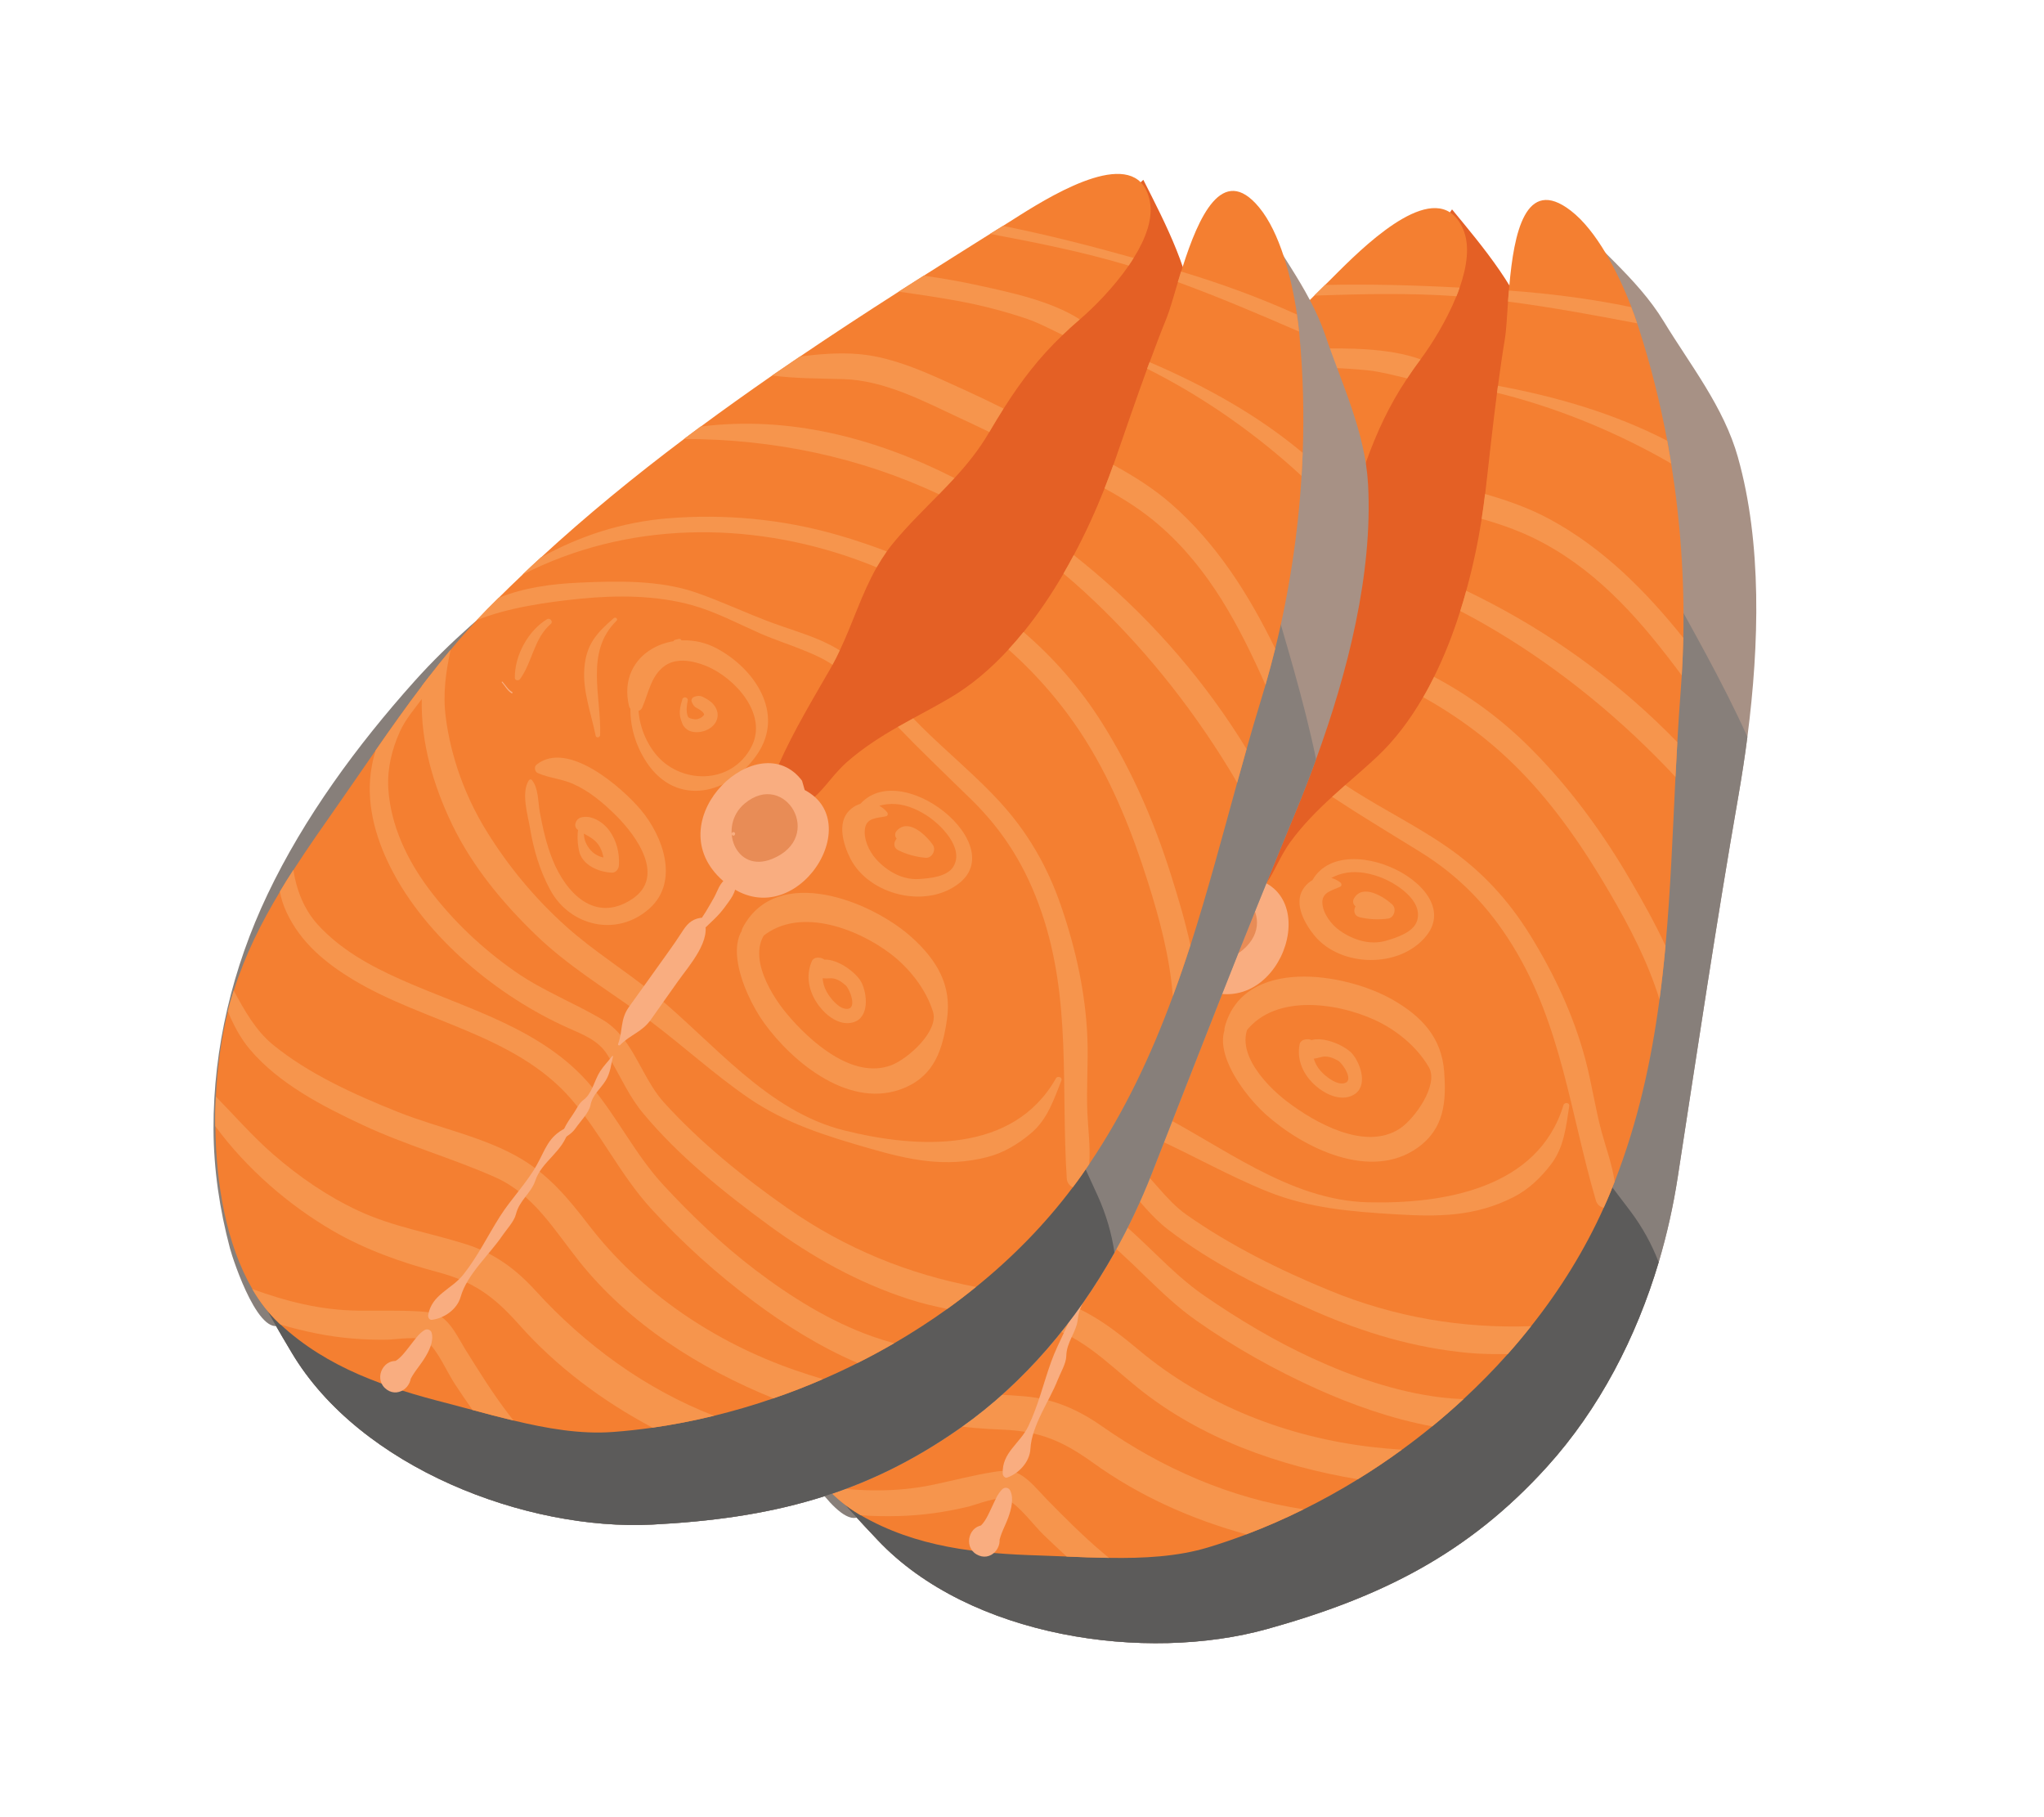 <?xml version="1.0" encoding="UTF-8"?>
<svg id="Layer_2" data-name="Layer 2" xmlns="http://www.w3.org/2000/svg" viewBox="0 0 540 480">
  <defs>
    <style>
      .cls-1 {
        fill: #e46025;
      }

      .cls-1, .cls-2, .cls-3, .cls-4, .cls-5, .cls-6, .cls-7, .cls-8, .cls-9 {
        stroke-width: 0px;
      }

      .cls-2 {
        fill: none;
      }

      .cls-3 {
        fill: #f47f31;
      }

      .cls-4 {
        fill: #f6954d;
      }

      .cls-5 {
        fill: #f9ad80;
      }

      .cls-6 {
        fill: #5c5b5a;
      }

      .cls-7 {
        fill: #877f7a;
      }

      .cls-8 {
        fill: #e88c56;
      }

      .cls-9 {
        fill: #a79185;
      }
    </style>
  </defs>
  <g id="Layer_2-2" data-name="Layer 2">
    <g>
      <g>
        <g>
          <path class="cls-7" d="m228.12,399.46c2.19-3.41.11-7.3-.95-10.8-1.4-4.62-3.69-8.98-4.84-13.66-2.38-9.66-5.83-18.64-7.19-28.61-2.47-18.1.14-36.2,4.71-53.72,5.04-19.34,13.56-37.39,23.74-54.52,6.58-11.07,14.23-21.5,22.42-31.43,8.07-9.77,19.15-19.29,21.28-32.19.76-4.59-2.7-10.41-8.18-8.65-2.84.91-5.31,1.36-7.81,3.12-3.27,2.31-6.07,5.03-8.92,7.82-4.85,4.74-9.07,10.31-13.39,15.54-8.96,10.84-17.44,22.09-24.32,34.38-11.02,19.72-20.53,41.35-25.53,63.43-4.73,20.86-5.1,42.65-.34,63.52,2.39,10.47,6.22,20.35,11.15,29.84,1.48,2.86,13.57,23.08,18.17,15.91h0Z"/>
          <path class="cls-9" d="m459.15,120.84c6.35,22.53,5.65,49.4,2.49,73.78-.67,5.27-1.48,10.44-2.34,15.43-5.88,33.67-10.89,67.35-16.07,100.95-1.16,7.52-2.83,15.04-5.03,22.42-5.92,19.85-15.67,38.74-29.5,54.02-20.93,23.12-44,34.51-73.88,42.84-32.07,8.95-78.62,2.29-102.94-23.47-8.96-9.49-18.62-19.68-24.4-32.27-.87-1.92-1.64-3.92-2.31-5.97-4.2-13.02-4.15-28.47-1.68-43.94,3.3-20.85,10.95-41.78,18.42-56.96,8.32-16.93,20.08-30.57,36.34-40.14,12.17-7.18,26.23-9.88,39.21-15.33,35.93-15.1,69.58-46.05,89.6-79.42,14.03-23.39,11.57-52.47,25.24-74.69l1.42-2.73c7.4,9.81,18.56,17.62,25.84,29.57,6.96,11.46,15.84,22.52,19.59,35.89Z"/>
          <path class="cls-7" d="m461.64,194.62c-.67,5.27-1.48,10.44-2.34,15.43-5.88,33.67-10.89,67.35-16.07,100.95-1.16,7.52-2.83,15.04-5.03,22.42-5.92,19.85-15.67,38.74-29.5,54.02-20.93,23.12-44,34.51-73.88,42.84-32.07,8.95-78.62,2.29-102.94-23.47-8.96-9.49-18.62-19.68-24.4-32.27-.87-1.92-1.64-3.92-2.31-5.97,3.53-3.27,8.46-6,14.99-7.96,19.23-5.79,39.34-7.62,58.68-13.09,24.23-6.87,47.23-17.58,68.08-31.75,17.36-11.8,30.33-26.82,40.52-43.69,13.12-21.73,21.64-46.52,28.93-71.42,3.82-13.04,7.67-41.33,21.01-48.55l1.49-.81c7.91,14.37,16.09,28.56,22.76,43.3Z"/>
          <path class="cls-6" d="m438.2,333.42c-5.92,19.85-15.67,38.74-29.5,54.02-20.93,23.12-44,34.51-73.88,42.84-32.07,8.95-78.62,2.29-102.94-23.47-8.96-9.49-18.62-19.68-24.4-32.27-.87-1.92-1.64-3.92-2.31-5.97-4.2-13.02-4.15-28.47-1.68-43.94.3.07.59.13.88.19,15.62,3.58,28.24,7.21,44.72,6.89,21.42-.43,39-5.28,59.04-12.77,25.23-9.44,43.1-25.53,63.99-40.99,6.21-4.6,11.06-6.32,15.33-5.86,6.09.65,10.98,5.8,16.96,13.5,8.78,11.35,17.56,22.75,26.23,34.21,3.26,4.32,5.74,8.88,7.57,13.61Z"/>
          <path class="cls-1" d="m383.61,55.31c8.32,10.09,18.08,21.62,21.43,33.9,3.46,12.7,3.51,27.45,3.17,40.99-1.03,40.23-29.8,75.23-58.81,98.99-9.4,7.7-25.37,23.17-31.84,5.77-6.15-16.58,8.41-37.47,11.56-53.57,7.78-39.72,24.54-78.31,45.32-112.59,2.45-4.04,4.23-9.09,8.08-11.93l1.09-1.56Z"/>
          <path class="cls-3" d="m430.97,81.13c.58,1.49,1.1,2.92,1.55,4.28.14.42.28.84.41,1.23,3.12,9.65,5.64,19.63,7.54,29.8.36,2,.71,4.01,1.04,6.01,2.44,15.17,3.52,30.68,3.2,46.03h0c-.08,3.33-.22,6.63-.41,9.93-.08,1.35-.17,2.7-.28,4.05-.35,4.53-.64,9.05-.89,13.57-.17,3.08-.34,6.15-.49,9.22-.73,14.94-1.3,29.8-2.63,44.55-.44,4.75-.95,9.47-1.59,14.19-2.16,16.24-5.67,32.31-11.84,48.12-.38,1.01-.78,2.01-1.2,3.01-.54,1.31-1.1,2.61-1.69,3.89-4.98,11.09-11.48,21.59-19.18,31.29h-.01c-1.98,2.51-4.03,4.97-6.16,7.36-3.69,4.15-7.61,8.12-11.71,11.92-2.68,2.48-5.43,4.88-8.26,7.19-2.61,2.13-5.27,4.2-7.99,6.16h-.01c-3.79,2.77-7.67,5.38-11.65,7.82-4.66,2.88-9.43,5.52-14.29,7.93h-.01c-4.96,2.47-10.03,4.68-15.14,6.62h-.01c-3.32,1.25-6.67,2.41-10.03,3.42-8.15,2.48-17.21,2.93-26.21,2.78h-.01c-3.77-.05-7.53-.19-11.2-.35-2.38-.1-4.71-.2-6.99-.27-16.64-.49-32.79-2.15-47.45-10.65-.02,0-.02-.02-.02-.02-.16-.1-.31-.18-.49-.29-3.18-1.89-6.12-4.33-8.8-7.21-9.2-9.87-15.46-24.84-18.97-39.84-.61-2.56-1.14-5.13-1.58-7.67h0c-1.4-8.07-2-15.88-1.83-22.64h0c.01-.95.05-1.87.1-2.76.06-.99.12-1.99.21-2.97.86-9.83,3.16-19.09,6.19-28.15.7-2.14,1.44-4.27,2.23-6.37,2.45-6.69,5.22-13.33,7.99-20.09,2.1-5.14,4.17-10.31,6.27-15.48,2.64-6.52,5.34-13.02,8.26-19.38.4-.89.81-1.78,1.22-2.65,1.3-2.79,2.64-5.54,4.05-8.26,1.58-3.09,3.23-6.11,4.99-9.08.68-1.16,1.38-2.31,2.08-3.45.74-1.19,1.48-2.36,2.23-3.52v-.02c1.58-2.47,3.18-4.93,4.81-7.35,0,0,0-.02.02-.02,1.23-1.85,2.48-3.7,3.76-5.52,9.33-13.47,19.45-26.38,30.06-38.84,1.19-1.39,2.36-2.77,3.56-4.15h.01c5.06-5.85,10.24-11.62,15.49-17.32,2.02-2.18,4.05-4.35,6.09-6.51,7.14-7.59,14.39-15.06,21.69-22.41,1.85-1.87,3.69-3.73,5.54-5.57,4.89-4.91,9.81-9.77,14.69-14.62.96-.93,1.91-1.87,2.85-2.81.38-.37.75-.74,1.13-1.11,5.7-5.64,22.86-23.84,31.85-18.06,1.37.88,2.55,2.32,3.48,4.45,1.83,4.27,1.04,9.84-.91,15.41-.25.76-.54,1.52-.85,2.27-2.64,6.53-6.59,12.82-9.48,16.7-.03.03-.05.07-.08.1-1.23,1.66-2.39,3.28-3.45,4.91-4.78,7.18-7.98,14.06-10.97,22.37-.78,2.17-1.54,4.45-2.32,6.87-.05.1-.07.21-.11.32-1.58,4.92-3.77,9.34-6.2,13.56-.99,1.72-2.02,3.4-3.06,5.09-3,4.84-6.13,9.63-8.83,14.92-.49.95-.92,1.89-1.32,2.83-.65,1.56-1.2,3.11-1.69,4.67-2.35,7.72-2.91,15.62-4.71,23.56-.29,1.37-.63,2.73-1.04,4.1-.1.38-.21.76-.33,1.13-2.57,8.3-5.95,18.4-7.77,27.7-.47,2.4-.84,4.74-1.06,6.97.79.47,1.54.85,2.23,1.18h.02c1.17.55,2.21.88,3.15,1.05,0,0,.02-.01.02,0,3.16.59,5.15-.73,6.78-2.96,2.1-2.85,3.63-7.16,6.32-10.86,3.31-4.53,7.11-8.36,11.08-11.98,1.15-1.05,2.3-2.07,3.46-3.1,2.74-2.41,5.52-4.79,8.21-7.3,4.79-4.46,8.88-9.9,12.37-15.94,1.02-1.73,1.97-3.54,2.88-5.37,2.74-5.51,5.03-11.39,6.91-17.38.56-1.78,1.1-3.57,1.58-5.36,1.77-6.38,3.11-12.8,4.09-18.98.34-2.23.65-4.41.9-6.56.06-.5.12-1.01.18-1.51.94-8.3,1.87-16.8,2.96-25.23.09-.61.16-1.22.25-1.84.56-4.18,1.15-8.34,1.84-12.46.34-2.09.53-5.67.82-9.81.07-.94.15-1.92.23-2.91.04-.46.08-.92.12-1.38,1.19-13.43,4.17-29,16.24-19.66,6.81,5.25,12.44,16.24,15.99,25.41Z"/>
          <path class="cls-4" d="m360.8,122.32c-.78,2.17-1.54,4.45-2.32,6.87-2.87-.66-5.72-1.31-8.6-1.93-10.36-2.27-21.5-5.32-32.12-3.25-6.38,1.24-12.36,2.64-18.54,3.18,2.02-2.18,4.05-4.35,6.09-6.51,4.88-1.75,9.82-3.32,15.08-4.03,9.61-1.3,19.98,1.18,29.37,3.15,3.69.77,7.38,1.62,11.04,2.52Z"/>
          <path class="cls-4" d="m444.71,168.48h0c-.08,3.33-.22,6.63-.41,9.93-10.21-13.72-21.14-26.66-36.6-34.99-5.3-2.86-10.7-4.79-16.27-6.37.34-2.23.65-4.41.9-6.56,5.84,1.68,11.56,3.68,16.97,6.59,14.19,7.65,25.42,18.96,35.39,31.39Z"/>
          <path class="cls-4" d="m352.16,143.07c-.99,1.72-2.02,3.4-3.06,5.09-22.4-4.96-45.7-4.72-68.94.5,1.19-1.39,2.36-2.77,3.56-4.15h.01c22-7.99,45.73-7.21,68.43-1.44Z"/>
          <path class="cls-4" d="m443.13,196.04c-.17,3.08-.34,6.15-.49,9.22-.96-1.06-1.94-2.1-2.95-3.14-13.95-14.39-29.95-27.16-47.35-37.15-2.17-1.25-4.36-2.44-6.56-3.57.56-1.78,1.1-3.57,1.58-5.36,2.15,1.04,4.3,2.11,6.39,3.21,18.33,9.58,34.97,21.96,49.38,36.79Z"/>
          <path class="cls-4" d="m338.94,165.91c-.65,1.56-1.2,3.11-1.69,4.67-1.86-.32-3.73-.6-5.61-.83-30.13-3.8-61.53,3.44-85.32,23.26,1.23-1.85,2.48-3.7,3.76-5.52,8.85-7.85,18.9-13.83,30.47-17.45,14.32-4.48,29.51-6.43,44.52-5.56,2.58.15,5.17.35,7.73.64,2.05.21,4.1.47,6.13.78Z"/>
          <path class="cls-4" d="m440.01,249.81c-.44,4.75-.95,9.47-1.59,14.19-3.07-9.93-7.87-19.14-13.2-28.27-6.74-11.55-14.35-22.71-23.75-32.28-7.52-7.65-16.14-14.11-25.48-19.29,1.02-1.73,1.97-3.54,2.88-5.37,9.28,4.92,17.91,11.22,25.66,19.03,10.29,10.35,18.97,22.24,26.3,34.85,3.27,5.61,6.45,11.29,9.18,17.15Z"/>
          <path class="cls-4" d="m404.5,350.31c-1.98,2.51-4.03,4.96-6.16,7.35-3.5.06-7,.02-10.47-.3-14.07-1.3-27.37-5.27-40.29-10.91-13.46-5.87-27.39-12.7-39.04-21.7-4.43-3.42-7.58-7.74-11.32-11.73-.4-.42-.81-.85-1.23-1.27-3.15-3.16-7.28-3.71-11.5-4.57-20.05-4.02-42.04-15.13-55.17-31.1-5.87-7.13-10.38-15.69-10.71-25.1-.06-1.34-.03-2.75.07-4.23,2.64-6.52,5.34-13.02,8.26-19.38.4-.89.81-1.78,1.22-2.65.09-.08.19-.15.29-.22.57-.4,1.15.3,1.04.83-.4,1.91-1.09,3.69-1.86,5.47-1.4,3.17-3.06,6.26-3.78,9.72-1.03,5.03-1.13,10.25.29,15.23,2.69,9.36,8.99,17.38,16.32,23.65,7.97,6.79,17.2,12.27,26.88,16.24,8.38,3.43,17.02,4.65,25.52,7.43,2.38.78,4.43,2.04,6.28,3.56,5.1,4.18,8.8,10.35,14.24,14.18,11.53,8.14,24.82,14.71,37.87,20.07,17.31,7.11,35.16,10.07,53.26,9.42Z"/>
          <path class="cls-4" d="m386.63,369.58c-2.68,2.48-5.43,4.88-8.26,7.19-10.79-1.98-21.35-5.81-30.17-9.76-11.23-5.04-21.98-11.05-32.07-18.13-9.92-6.95-17.34-16.61-27.05-23.7-18.07-13.2-42.17-11.16-62.7-17.94-8.24-2.72-15.92-6.61-21.3-13.62-1.21-1.58-2.17-3.23-2.9-4.92.7-2.14,1.44-4.27,2.23-6.37,1.98,5.04,5.08,9.6,9.42,12.66,7.23,5.08,15.75,7.58,24.31,9.32,18.87,3.83,39.69,4.36,55.55,16.51,8.62,6.61,15.43,15.21,24.43,21.41,9.04,6.22,18.51,11.91,28.49,16.5,10.7,4.92,22.3,8.96,34.05,10.38,2.01.24,3.99.4,5.97.48Z"/>
          <path class="cls-4" d="m370.36,382.93c-3.79,2.77-7.67,5.37-11.65,7.81-20.78-3.47-41.48-10.78-58.04-24.1-8.22-6.62-15.61-14.58-26.41-16.76-12.31-2.47-24.92-3.1-37.22-5.81-11.46-2.52-24.03-5.79-33.52-13-3.15-2.39-5.6-5.36-7.85-8.5h0c.01-.95.05-1.87.1-2.76.06-.99.12-1.99.21-2.97,3.95,4.58,8.05,9.1,13.24,11.71,10.94,5.49,24.11,8.17,36.11,10.11,11.25,1.81,23.86,1.41,34.7,5.02,8.14,2.71,14.48,7.62,20.99,13.05,17.39,14.5,39.23,22.98,61.69,25.52,2.53.28,5.08.52,7.64.68Z"/>
          <path class="cls-4" d="m344.41,398.68c-4.96,2.46-10.03,4.67-15.14,6.61h-.01c-14.43-3.94-28.27-10.12-40.4-18.84-8.02-5.77-14.11-8.43-24.1-8.82-9.85-.39-19.8-1.59-29.23-4.55-12.79-4.01-25.93-11.03-36.43-20.2-.61-2.56-1.14-5.13-1.58-7.67,6.04,3.92,11.86,8.21,18.24,11.64,7.93,4.26,16.38,7.67,25.21,9.58,10,2.16,19.68,1.5,29.74,2.4,7.78.69,14.14,3.51,20.5,7.96,15.81,11.08,34.01,19.02,53.21,21.89Z"/>
          <path class="cls-4" d="m293.01,411.51c-3.77-.05-7.53-.2-11.2-.35-2.05-1.87-4.06-3.77-6.06-5.69-2.87-2.77-6.18-7.54-9.77-9.45-1.9-1-8.17,1.46-10.07,1.93-6.07,1.47-12.31,2.35-18.56,2.51-3.22.07-6.61.05-9.99-.22-.02,0-.02-.02-.02-.02-.16-.1-.31-.18-.49-.29-3.18-1.89-6.12-4.33-8.8-7.21,9.4,1.19,18.62,1.53,28.46-.53,5.34-1.12,10.68-2.54,16.07-3.39,2.29-.36,4.62-.58,6.73.57,2.81,1.54,4.99,4.37,7.19,6.62,4.76,4.83,9.54,9.69,14.74,14.06.59.49,1.17.98,1.76,1.47Z"/>
          <path class="cls-4" d="m414.58,292.14c-.85,5.46-1.37,10.94-4.85,15.45-2.69,3.5-5.83,6.54-9.81,8.59-10.25,5.23-19.94,5.24-31.1,4.58-11.77-.71-22.85-1.57-33.92-6.01-10.25-4.12-19.75-9.59-29.78-14.12-1.04-.47-2.07-.92-3.1-1.36-10.51-4.5-21.25-8.1-31.12-14.09-10.53-6.38-20.52-14.08-28.2-23.79-7.1-8.98-12.79-19.25-15.07-30.57-.08-.33-.15-.68-.21-1.02-.13-.74-.3-1.56-.48-2.42.4-.89.81-1.78,1.22-2.65,1.3-2.79,2.64-5.54,4.05-8.26.07,5.9.46,11.71,2.68,17.74,3.62,9.92,9.52,19.13,16.87,26.71,7.73,7.95,16.59,14.81,26.29,20.21,8.55,4.78,17.73,7.9,26.44,12.26.13.06.27.12.39.18,17.92,9.02,35.61,23.5,56.5,24.01,20.03.5,45.02-3.67,51.67-25.68.25-.82,1.66-.66,1.53.24Z"/>
          <path class="cls-4" d="m332.55,194.15c-.29,1.37-.63,2.73-1.04,4.1-1.41-.53-2.86-.97-4.36-1.3-.95-.21-1.91-.4-2.87-.56-4.43-.79-8.9-1.17-13.32-2.02-6.28-1.23-12.59-2.99-19-3.32-9.82-.52-19.99,1.72-29.29,4.8-8.41,2.8-18.1,6.45-25.48,11.54.68-1.16,1.38-2.31,2.08-3.45.74-1.19,1.48-2.36,2.23-3.52v-.02c6.01-4.18,12.8-6.69,20.21-8.7,9.61-2.61,20.32-5.26,30.36-4.14,7.29.81,14.42,2.47,21.68,3.43,4,.54,8.05.8,12.03,1.47,1.38.24,2.74.51,4.09.87.92.24,1.81.51,2.69.82Z"/>
          <path class="cls-4" d="m418.8,279.72c1.71,6.36,2.61,12.92,4.32,19.24,1.18,4.32,2.8,8.69,3.45,13.15-.38,1.01-.78,2.01-1.2,3.01-.54,1.31-1.1,2.61-1.69,3.89-.91-.17-1.74-.8-2.06-1.89-6.79-23.09-9.09-46.39-22-67.33-6.42-10.4-14.12-18.39-24.53-24.83-4.13-2.55-8.26-5.06-12.36-7.61-3.63-2.24-7.22-4.52-10.79-6.87,1.15-1.05,2.3-2.07,3.46-3.1,3.51,2.33,7.15,4.46,10.8,6.56,5.37,3.1,10.8,6.13,15.92,9.66,9.23,6.33,16.38,14.08,22.25,23.6,6.25,10.16,11.33,20.96,14.43,32.51Z"/>
          <path class="cls-4" d="m330.27,266.33c-14.95,4.74-3.04,21.66,4.23,28.13,9.91,8.81,27.61,17.59,40.05,8.68,7.08-5.07,7.57-12.25,6.98-20.1-.68-9.02-5.97-14.59-13.58-18.95-12.64-7.24-39.32-11.39-44.37,7.15-.82,3.01,3.2,4.69,4.89,2.15,7.4-11.08,24.45-8.7,34.78-3.95,5.62,2.58,11.13,7.06,14.24,12.47,2.68,4.65-3.77,13.65-7.7,16.22-9.16,5.97-22.42-1.57-29.79-7.18-5.97-4.55-15.49-14.72-8.48-22.32.84-.91.12-2.71-1.24-2.28h0Z"/>
          <path class="cls-4" d="m347.57,277.52c-.26-.28-.1-1.61-.4-2.12-.57-.94-1.61-1.01-2.57-.79-.55.13-1.13.6-1.25,1.18-.86,4.3,1.06,8.27,4.3,11.08,2.54,2.2,6.56,4.13,9.83,2.39,4.07-2.16,2.04-8.22-.18-10.86-2.27-2.71-10.94-6.19-13.12-1.79-.55,1.12-.17,2.57,1.14,2.93,1.22.33,2.53.02,3.72-.33,1.5-.44,3.13.21,4.43.94,1.21.68,4.31,5.23,1.77,5.95-1.93.55-4.39-1.33-5.67-2.52-2.06-1.91-3.04-4.47-2.88-7.26-.3.48-.59.97-.89,1.45-1.02-.52-1.28-.51-.78.02.19.17.38.35.56.53.35.33.68.48,1.14.6.82.2,1.44-.76.85-1.4h0Z"/>
          <path class="cls-4" d="m259.93,245.61c-1.34,3.62,1.71,8.94,3.06,12.26,2.17,5.34,5.01,10.44,8.82,14.79,7.23,8.25,20.05,8.32,26.67-1.06,6.12-8.68-.74-19.39-8.03-24.89-6.2-4.69-22.91-13.82-29.47-5.55-.54.68-.01,1.9.8,2.06,3.25.65,6.46.1,9.75.75,4.59.91,8.87,3.14,12.8,5.6,6.59,4.12,16.58,12.97,9,20.75-8.16,8.37-17.37,2.1-22.68-5.6-2.48-3.6-4.39-7.6-6.09-11.62-1.06-2.49-1.65-6.02-3.9-7.78-.27-.21-.64.02-.74.29h0Z"/>
          <path class="cls-4" d="m276.56,252.3c-2.12,1.86-.6,6.4.36,8.51,1.62,3.6,6.29,4.4,9.71,3.8,1.09-.19,1.59-1.33,1.43-2.31-.52-3.21-1.97-6.14-4.4-8.33-2.06-1.86-5.7-3.23-8.26-1.75-1.12.65-1.44,2.64-.07,3.26,1.86.85,3.7.94,5.47,2.08,1.9,1.23,2.97,3.51,3.52,5.62.48-.77.96-1.54,1.43-2.31-2.51.68-4.86.27-6.75-1.59-1.04-1.03-1.58-2.02-1.91-3.46-.26-1.16.11-2.35-.28-3.44-.04-.11-.16-.15-.25-.07h0Z"/>
          <path class="cls-4" d="m290.77,201.78c.07-.04.14-.07.21-.11.76-.38.13-1.53-.63-1.16-.28.14-.55.27-.83.41-.81.4-.1,1.69.67,1.23.26-.16.53-.32.79-.48.73-.44.1-1.6-.63-1.16-.07.04-.14.08-.2.12-.72.43-.13,1.51.62,1.14h0Z"/>
          <path class="cls-4" d="m287.71,203.41c-9.63,8.56-7.14,22.43,1.54,30.75,10.34,9.92,23.31,3.47,28.05-8.5,4.84-12.19-5.77-22.01-16.69-24.96-12.23-3.3-25.46,7-19.15,19.98.69,1.42,3.17,1.26,3.48-.37.83-4.26.4-8.93,3.58-12.26,2.59-2.71,7.14-2.76,10.56-2.17,7.97,1.38,18.7,8.81,16.3,18.12-2.87,11.19-16.4,14.05-24.6,7.27-8.17-6.77-10.54-19.62-2.74-27.49.23-.23-.11-.57-.35-.36h0Z"/>
          <path class="cls-4" d="m294.81,215.88c-.19,1.77-.16,3.8.84,5.36.34.53.61,1.08,1.1,1.49.69.56,1.39.89,2.3.91,2.69.06,5.8-2.04,5.85-4.92.03-1.48-.82-2.67-1.99-3.49-.61-.42-1.33-.7-2.04-.92-.47-.14-1.07-.34-1.55-.34-.68,0-1.3.31-1.81.74-.32.27-.41.85-.18,1.2.39.6.89,1.15,1.6,1.33.47.12.93.27,1.38.46-.51-.21.07.05.19.11.15.08.29.17.43.26.35.24-.33-.3.06.04.12.1.22.22.32.34.18.23-.29-.42-.14-.18.03.05.06.1.09.15.03.05.05.1.08.15.11.25-.18-.5-.09-.24.03.1.06.21.07.31.04.26-.04-.52-.03-.25,0,.07,0,.14,0,.21-.02.45.1-.45.02-.1-.02.1-.06.21-.1.31-.09.25.22-.47.1-.23-.02.05-.05.1-.08.15-.06.12-.13.23-.2.34-.06.1-.13.19-.2.29-.17.22.33-.4.14-.18-.04.05-.08.09-.12.14-.18.2-.38.37-.59.54.6-.46-.11.05-.31.16-.11.06-.23.11-.34.16-.26.11.47-.17.2-.07-.08.03-.16.05-.24.08-.12.04-.24.06-.36.09-.15.03-.64.08,0,.02-.12.01-.25.01-.37.01-.22,0-1.2.07-.43,0-.12.01-.24.01-.36,0-.06,0-.12,0-.17-.01-.24-.02.37.07.12.02-.12-.02-.24-.06-.36-.09-.36-.12.17.11-.18-.08-.06-.03-.12-.07-.17-.1-.19-.12.16.17,0-.02-.04-.04-.19-.25-.02-.01-.05-.06-.09-.13-.13-.2-.09-.14-.17-.29-.24-.44-.14-.27-.11-.24-.18-.44-.33-.97-.42-1.99-.43-3,0-.98-1.4-1-1.5-.04h0Z"/>
          <path class="cls-4" d="m272.43,198.92c-3.63,4.94-5.59,8.4-4.67,14.68.88,5.97,4.4,11.25,6.81,16.66.29.64,1.23.21,1.11-.42-1.91-10.09-8.79-20.51-2.4-30.4.35-.55-.48-1.03-.86-.52h0Z"/>
          <path class="cls-4" d="m255.3,203.02c-4.24,4.08-6.25,11.24-4.93,16.93.18.79,1.17.69,1.45.04,2.21-5.18,1.2-11.18,4.72-15.98.55-.74-.6-1.6-1.24-.99h0Z"/>
          <path class="cls-4" d="m346.86,236.21c4.61-5.98,10.61-7.11,17.59-4.58,4.17,1.51,11.55,6.11,9.95,11.52-.92,3.12-5.52,4.54-8.19,5.33-4.25,1.25-8.72-.19-12.23-2.65-2.25-1.58-4.52-4.53-4.63-7.38-.1-2.8,2.62-3.23,4.72-4.23.49-.23.38-.85.02-1.13-3.28-2.5-7.7-1.67-9.88,1.84-2.43,3.91.53,9.11,3.02,12.16,6.93,8.48,22.67,8.81,29.64.04,10.97-13.79-26.42-30.85-31.38-11.52-.22.87.86,1.25,1.36.6h0Z"/>
          <path class="cls-4" d="m359.58,239.79c-.41.05.07.03.14.03.29.02.58-.03.86-.1.54-.13-.37-.01.22,0,.24,0,.16,0,.56.1,1.26.34,2.28,1.33,3.22,2.19.37-1.25.73-2.49,1.1-3.74-2,.4-3.85,0-5.85.09-2.17.09-2.94,3.36-.62,3.92,2.45.59,5.01.7,7.5.36,1.66-.23,2.3-2.65,1.1-3.74-2.26-2.05-7.77-5.53-10.08-1.63-.81,1.37.44,2.71,1.85,2.54h0Z"/>
          <path class="cls-4" d="m375.29,94.94s-.05.07-.08.1c-1.23,1.66-2.39,3.28-3.45,4.91-3.51-.81-7.03-1.78-10.51-2.14-6.04-.61-12.09-.81-18.17-.59-5.37.21-10.73.6-16.09,1.05,1.85-1.87,3.69-3.73,5.54-5.57,4.89-.41,9.8-.64,14.74-.66,7.99-.03,19.38-.28,28.03,2.89Z"/>
          <path class="cls-4" d="m440.47,116.44c.36,2,.71,4.01,1.04,6.01-.96-.57-1.93-1.11-2.91-1.66-13.46-7.43-28.12-13.34-43.11-17.04.09-.61.16-1.22.25-1.84,15.51,2.89,30.64,7.26,44.73,14.52Z"/>
          <path class="cls-4" d="m385.62,75.97c-.25.76-.54,1.52-.85,2.27-12.49-.89-25.02-.58-37.55-.16.96-.93,1.91-1.87,2.85-2.81,11.84-.27,23.69.07,35.55.7Z"/>
          <path class="cls-4" d="m430.97,81.13c.58,1.49,1.1,2.92,1.55,4.28-11.33-2.16-22.66-4.26-34.13-5.75.07-.94.15-1.92.23-2.91,10.79.78,21.68,2.16,32.34,4.38Z"/>
          <path class="cls-5" d="m330.37,229.9c-14.31-12.17-34.93,17.94-15.54,29.82,21.45,13.15,35.7-22.49,16.76-27.58l-1.22-2.24Z"/>
          <path class="cls-8" d="m316.9,239.11c-5.65,7.37,1.63,18.7,10.28,12.69,12.47-8.65-1.78-23.79-10.28-12.69Z"/>
          <path class="cls-5" d="m312.11,271.14c-2.37.96-3.18,2.61-4.01,4.91-1.33,3.69-2.98,7.28-4.47,10.9-1.56,3.79-3.21,7.54-4.8,11.32-1.55,3.69-.15,6.34-.64,10.15-.04.31.41.4.56.16,2.08-3.35,4.98-4.67,6.51-8.43,1.54-3.79,3.16-7.56,4.72-11.34,1.89-4.58,6.72-13,2.92-17.56-.2-.24-.53-.23-.79-.12h0Z"/>
          <path class="cls-5" d="m297.37,311.84c-.72,1.6-1.64,3.02-2.24,4.68-.95,2.61-.78,6.22-2.66,8.34-.95,1.07-1.33,3.05-1.87,4.36-.98,2.36-1.57,4.08-1.78,6.61-.03.31.4.49.61.27,1.12-1.17,2.08-2.07,2.7-3.6.73-1.81,2.53-4.74,2.48-6.7-.08-2.97,1.64-4.73,2.52-7.33.73-2.16.44-4.34.47-6.56,0-.11-.17-.18-.22-.07h0Z"/>
          <path class="cls-5" d="m264.84,393.33c-1.31,1.22-2.03,3.17-2.8,4.76-.78,1.61-1.86,4.28-3.4,5.26.62-.15,1.24-.3,1.86-.45-.1,0-.2-.01-.3-.02-4.18-.21-5.77,5.56-2.26,7.67,3.72,2.24,7.38-1.9,5.76-5.52-.03-.08-.07-.16-.1-.23.1.93.2,1.85.3,2.78.38-2.39,1.69-4.54,2.5-6.81.76-2.12,1.54-5.04.43-7.14-.39-.73-1.39-.85-1.98-.3h0Z"/>
          <path class="cls-5" d="m266.16,390.26c3.02-1.07,5.88-4.11,6.06-7.52.34-6.25,5.03-12.66,7.22-18.25.7-1.8,2.22-4.33,2.26-6.28.08-3.86,2.69-6.25,3.05-9.8.55-5.42,5.48-8.99,5.65-14.87.01-.51-.56-.69-.91-.4-3.98,3.22-3.92,6.66-5.27,11.17-1.58,5.27-4.64,10.19-6.5,15.35-2.1,5.83-3.35,11.43-6.08,17.12-2.16,4.52-7,6.92-6.73,12.48.03.59.59,1.26,1.25,1.02h0Z"/>
          <path class="cls-5" d="m313.42,274.18c1.54-2.4,3.22-4.54,4.34-7.19.86-2.03,2.42-4.86,1.24-6.98-.01.52-.02,1.04-.03,1.56.1-.18.21-.37.31-.55,1.62-2.89-3.91-3.8-3.29-.52.04.21.08.41.12.62.15-.49.29-.99.44-1.48-1.5,1.21-1.56,3.79-2.11,5.56-.82,2.65-1.59,5.41-2.85,7.87-.63,1.23,1.09,2.29,1.85,1.11h0Z"/>
          <path class="cls-5" d="m247.3,221.92c1.03.75,1.91,1.83,3.14,2.25.22.07.32-.28.1-.34-1.2-.36-2.1-1.41-3.12-2.11-.13-.09-.25.12-.12.21h0Z"/>
          <path class="cls-5" d="m315.76,248.05c.6,0,.6-.94,0-.94s-.6.94,0,.94h0Z"/>
        </g>
        <g>
          <path class="cls-7" d="m74.99,349.27c2.88-2.85,1.71-7.1,1.44-10.75-.35-4.81-1.63-9.57-1.73-14.39-.21-9.95-1.61-19.47-.76-29.49,1.55-18.2,8.07-35.3,16.36-51.38,9.16-17.77,21.42-33.51,35.1-48,8.84-9.37,18.59-17.87,28.76-25.76,10.02-7.77,22.91-14.63,27.81-26.75,1.74-4.31-.35-10.75-6.09-10.23-2.97.27-5.48.17-8.3,1.34-3.7,1.54-7.02,3.58-10.42,5.68-5.77,3.57-11.11,8.08-16.46,12.23-11.11,8.62-21.86,17.73-31.25,28.23-15.06,16.83-29.08,35.86-38.8,56.3-9.19,19.32-14.31,40.5-14.24,61.91.04,10.74,1.61,21.22,4.35,31.56.82,3.11,8.18,25.49,14.24,19.51h0Z"/>
          <path class="cls-9" d="m361.43,127.99c1.26,23.38-5.3,49.44-13.73,72.53-1.81,5-3.73,9.87-5.66,14.54-13.11,31.57-25.37,63.33-37.78,94.98-2.77,7.08-6.05,14.05-9.82,20.78-10.13,18.08-23.77,34.36-40.61,46.25-25.48,17.97-50.49,24.04-81.47,25.63-33.26,1.71-77.21-14.98-95.31-45.44-6.67-11.22-13.86-23.28-16.74-36.82-.43-2.07-.75-4.19-.95-6.33-1.25-13.62,2.19-28.68,7.98-43.24,7.78-19.62,19.83-38.37,30.44-51.55,11.83-14.69,26.28-25.43,44.25-31.21,13.45-4.34,27.75-3.9,41.61-6.37,38.36-6.87,77.98-29.7,104.82-57.87,18.81-19.75,22.78-48.66,40.98-67.35l1.99-2.35c5.07,11.19,14.25,21.26,18.74,34.51,4.29,12.7,10.52,25.45,11.26,39.31Z"/>
          <path class="cls-7" d="m347.7,200.53c-1.81,5-3.73,9.87-5.66,14.54-13.11,31.57-25.37,63.33-37.78,94.98-2.77,7.08-6.05,14.05-9.82,20.78-10.13,18.08-23.77,34.36-40.61,46.25-25.48,17.97-50.49,24.04-81.47,25.63-33.26,1.71-77.21-14.98-95.31-45.44-6.67-11.22-13.86-23.28-16.74-36.82-.43-2.07-.75-4.19-.95-6.33,4.16-2.41,9.57-4,16.37-4.48,20.03-1.44,40.05,1.18,60.12.08,25.15-1.4,49.94-6.82,73.38-16.07,19.52-7.71,35.47-19.53,49.1-33.76,17.56-18.33,31.3-40.65,43.87-63.35,6.58-11.89,16.54-38.65,31.13-42.77l1.63-.47c4.57,15.76,9.44,31.39,12.73,47.24Z"/>
          <path class="cls-6" d="m294.44,330.83c-10.13,18.08-23.77,34.36-40.61,46.25-25.48,17.97-50.49,24.04-81.47,25.63-33.26,1.71-77.21-14.98-95.31-45.44-6.67-11.22-13.86-23.28-16.74-36.82-.43-2.07-.75-4.19-.95-6.33-1.25-13.62,2.19-28.68,7.98-43.24.28.13.55.25.81.38,14.46,6.91,25.98,13.22,42.12,16.51,21,4.27,39.21,3.39,60.41.46,26.68-3.69,47.65-15.48,71.41-25.98,7.07-3.12,12.18-3.75,16.24-2.36,5.8,1.97,9.44,8.06,13.59,16.89,6.08,13,12.15,26.04,18.1,39.12,2.23,4.93,3.66,9.92,4.41,14.94Z"/>
          <path class="cls-1" d="m302.06,47.51c5.91,11.67,12.91,25.05,13.49,37.77.6,13.15-2.58,27.55-5.89,40.69-9.81,39.03-45.55,66.88-79.06,83.71-10.86,5.45-29.83,17.05-32.33-1.34-2.38-17.52,16.41-34.72,23.01-49.74,16.28-37.06,41.09-71.04,68.87-99.93,3.28-3.41,6.12-7.94,10.49-9.87l1.4-1.29Z"/>
          <path class="cls-3" d="m342.63,83.08c.24,1.58.43,3.09.57,4.51.05.44.09.88.13,1.29.94,10.1,1.21,20.39.83,30.73-.08,2.03-.18,4.07-.3,6.09-.94,15.34-3.28,30.71-6.96,45.61h0c-.81,3.23-1.66,6.43-2.57,9.6-.37,1.3-.76,2.6-1.16,3.89-1.34,4.34-2.6,8.69-3.84,13.05-.84,2.97-1.68,5.93-2.49,8.89-3.98,14.42-7.79,28.8-12.32,42.89-1.47,4.54-3,9.03-4.66,13.49-5.66,15.38-12.6,30.28-22.09,44.36-.59.9-1.2,1.79-1.83,2.68-.81,1.16-1.64,2.3-2.5,3.43-7.29,9.73-15.93,18.55-25.56,26.33h-.01c-2.48,2.02-5.02,3.96-7.62,5.83-4.51,3.24-9.2,6.26-14.03,9.07-3.16,1.83-6.37,3.58-9.64,5.2-3.01,1.51-6.06,2.94-9.15,4.27h-.01c-4.3,1.87-8.66,3.57-13.08,5.07-5.18,1.79-10.41,3.32-15.68,4.61h-.01c-5.38,1.32-10.81,2.36-16.22,3.14h-.01c-3.52.49-7.03.89-10.53,1.14-8.5.64-17.43-.91-26.18-3.02h-.01c-3.67-.87-7.31-1.84-10.85-2.79-2.3-.62-4.55-1.22-6.76-1.79-16.13-4.12-31.52-9.27-43.97-20.78-.02,0-.02-.02-.02-.02-.13-.13-.27-.24-.42-.39-2.69-2.54-5.02-5.57-7-8.96-6.81-11.65-9.64-27.62-9.78-43.03-.04-2.63.01-5.25.14-7.83h0c.4-8.18,1.52-15.93,3.17-22.49h0c.22-.92.45-1.82.7-2.67.27-.96.56-1.91.86-2.85,2.99-9.4,7.26-17.93,12.2-26.11,1.15-1.94,2.34-3.85,3.57-5.73,3.85-5.99,8.01-11.86,12.2-17.86,3.18-4.55,6.33-9.15,9.51-13.73,4.01-5.78,8.07-11.53,12.31-17.1.59-.78,1.18-1.56,1.77-2.31,1.88-2.44,3.79-4.83,5.76-7.18,2.21-2.67,4.49-5.26,6.86-7.77.92-.98,1.85-1.95,2.78-2.91.98-1,1.96-1.98,2.95-2.94v-.02c2.09-2.07,4.19-4.12,6.31-6.12,0,0,0-.02.02-.02,1.61-1.54,3.23-3.06,4.88-4.56,12.05-11.1,24.76-21.48,37.84-31.32,1.47-1.1,2.91-2.19,4.38-3.27h.01c6.22-4.6,12.54-9.09,18.9-13.51,2.44-1.68,4.9-3.36,7.36-5.02,8.63-5.84,17.34-11.54,26.07-17.12,2.21-1.42,4.41-2.83,6.62-4.22,5.85-3.72,11.71-7.39,17.53-11.05,1.14-.7,2.27-1.41,3.4-2.11.45-.28.89-.56,1.34-.84,6.8-4.26,27.53-18.25,35.03-10.65,1.14,1.16,1.98,2.82,2.42,5.1.85,4.57-1.14,9.83-4.26,14.84-.41.69-.86,1.36-1.32,2.03-4,5.8-9.23,11.07-12.91,14.22-.03.02-.06.06-.1.08-1.57,1.35-3.05,2.68-4.44,4.04-6.23,5.96-10.86,11.97-15.6,19.43-1.24,1.95-2.48,4.01-3.77,6.2-.07.09-.12.19-.18.29-2.62,4.46-5.72,8.28-9.02,11.87-1.34,1.46-2.71,2.88-4.1,4.3-3.98,4.06-8.09,8.06-11.89,12.62-.68.82-1.31,1.64-1.91,2.47-.97,1.38-1.85,2.78-2.67,4.19-3.99,7.02-6.26,14.6-9.75,21.95-.58,1.27-1.22,2.53-1.91,3.78-.18.34-.37.69-.57,1.03-4.33,7.54-9.83,16.65-13.65,25.33-.98,2.23-1.85,4.44-2.56,6.57.67.63,1.32,1.16,1.92,1.64h.02c1.02.79,1.96,1.35,2.84,1.72,0,0,.02,0,.02,0,2.95,1.27,5.18.42,7.27-1.4,2.67-2.32,5.11-6.19,8.54-9.21,4.22-3.69,8.77-6.6,13.43-9.27,1.35-.77,2.7-1.52,4.06-2.26,3.21-1.75,6.44-3.46,9.61-5.33,5.65-3.3,10.83-7.71,15.56-12.85,1.37-1.47,2.7-3.02,3.98-4.61,3.88-4.78,7.4-10.01,10.55-15.44.93-1.61,1.85-3.24,2.71-4.88,3.13-5.84,5.83-11.81,8.14-17.63.82-2.1,1.6-4.17,2.32-6.21.17-.47.34-.96.51-1.43,2.74-7.89,5.5-15.98,8.42-23.97.22-.58.43-1.16.65-1.74,1.46-3.95,2.95-7.89,4.52-11.75.79-1.97,1.76-5.42,2.95-9.39.27-.9.56-1.84.86-2.79.14-.44.28-.88.42-1.32,4.1-12.84,10.42-27.38,20.15-15.62,5.49,6.62,8.58,18.57,10.03,28.3Z"/>
          <path class="cls-4" d="m265.13,107.91c-1.24,1.95-2.48,4.01-3.77,6.2-2.65-1.28-5.29-2.53-7.96-3.77-9.61-4.48-19.82-9.89-30.63-10.2-6.5-.19-12.64-.13-18.79-.95,2.44-1.68,4.9-3.36,7.36-5.02,5.15-.64,10.31-1.09,15.59-.63,9.66.84,19.23,5.53,27.97,9.5,3.44,1.56,6.84,3.2,10.22,4.88Z"/>
          <path class="cls-4" d="m336.9,171.32h0c-.81,3.23-1.66,6.43-2.57,9.6-6.95-15.62-14.79-30.65-28.05-42.15-4.55-3.95-9.4-7.01-14.48-9.77.82-2.1,1.6-4.17,2.32-6.21,5.33,2.92,10.47,6.12,15.12,10.15,12.17,10.57,20.65,24.06,27.66,38.38Z"/>
          <path class="cls-4" d="m252.16,126.26c-1.34,1.46-2.71,2.88-4.1,4.3-20.77-9.74-43.56-14.61-67.38-14.6,1.47-1.1,2.91-2.19,4.38-3.27h.01c23.22-2.98,46.2,2.98,67.08,13.58Z"/>
          <path class="cls-4" d="m329.33,197.86c-.84,2.97-1.68,5.93-2.49,8.89-.7-1.25-1.44-2.47-2.19-3.71-10.46-17.09-23.28-33.05-38.07-46.62-1.84-1.69-3.72-3.34-5.62-4.92.93-1.61,1.85-3.24,2.71-4.88,1.87,1.48,3.73,3,5.54,4.53,15.78,13.36,29.32,29.08,40.13,46.71Z"/>
          <path class="cls-4" d="m234.26,145.66c-.97,1.38-1.85,2.78-2.67,4.19-1.75-.72-3.51-1.4-5.29-2.04-28.57-10.3-60.79-10.11-88.34,4.02,1.61-1.54,3.23-3.06,4.88-4.56,10.35-5.73,21.47-9.36,33.55-10.35,14.96-1.24,30.2.19,44.66,4.32,2.49.71,4.97,1.48,7.4,2.32,1.95.65,3.9,1.36,5.81,2.1Z"/>
          <path class="cls-4" d="m314.51,249.64c-1.47,4.54-3,9.03-4.66,13.49-.82-10.36-3.48-20.4-6.69-30.48-4.04-12.75-9.03-25.3-16.11-36.7-5.66-9.11-12.66-17.3-20.64-24.4,1.37-1.47,2.7-3.02,3.98-4.61,7.98,6.84,15.02,14.87,20.87,24.19,7.77,12.36,13.64,25.86,18.03,39.76,1.96,6.19,3.82,12.42,5.2,18.74Z"/>
          <path class="cls-4" d="m257.86,339.93c-2.48,2.01-5.02,3.96-7.62,5.82-3.43-.71-6.84-1.51-10.15-2.59-13.45-4.35-25.55-11.14-36.92-19.46-11.85-8.68-23.95-18.39-33.34-29.72-3.57-4.31-5.71-9.21-8.48-13.92-.3-.5-.61-1.01-.92-1.5-2.38-3.77-6.29-5.22-10.22-6.98-18.69-8.32-37.71-23.97-47.02-42.42-4.17-8.24-6.69-17.58-4.95-26.84.23-1.32.57-2.69.99-4.11,4.01-5.78,8.07-11.53,12.31-17.1.59-.78,1.18-1.56,1.77-2.31.1-.06.22-.1.33-.15.64-.26,1.06.55.83,1.04-.81,1.77-1.87,3.37-3.02,4.93-2.06,2.78-4.36,5.43-5.82,8.66-2.1,4.68-3.35,9.76-3.05,14.92.58,9.72,4.96,18.93,10.75,26.64,6.29,8.37,14.1,15.74,22.67,21.73,7.42,5.19,15.59,8.26,23.28,12.84,2.15,1.29,3.88,2.96,5.35,4.85,4.06,5.19,6.32,12.03,10.79,16.96,9.47,10.46,21,19.79,32.56,27.87,15.34,10.72,32.1,17.52,49.9,20.85Z"/>
          <path class="cls-4" d="m236.2,354.82c-3.16,1.83-6.37,3.58-9.64,5.2-10.09-4.29-19.56-10.34-27.3-16.13-9.86-7.37-19.03-15.6-27.32-24.71-8.16-8.95-13.28-20-21.2-29.05-14.74-16.83-38.7-20.12-57.25-31.23-7.44-4.46-14.09-9.94-17.8-17.95-.84-1.81-1.41-3.62-1.76-5.44,1.15-1.94,2.34-3.85,3.57-5.73.82,5.35,2.85,10.48,6.42,14.42,5.94,6.54,13.71,10.84,21.68,14.41,17.57,7.86,37.77,12.95,50.59,28.27,6.97,8.33,11.72,18.22,19.15,26.23,7.46,8.05,15.45,15.68,24.19,22.33,9.37,7.14,19.79,13.62,30.95,17.58,1.91.68,3.8,1.26,5.72,1.78Z"/>
          <path class="cls-4" d="m217.41,364.29c-4.3,1.87-8.66,3.57-13.08,5.07-19.52-7.93-38.12-19.6-51.35-36.23-6.58-8.26-12.04-17.65-22.1-22.14-11.47-5.11-23.64-8.48-35.04-13.82-10.63-4.97-22.18-10.91-29.86-20.02-2.55-3.02-4.29-6.45-5.8-10.01h0c.22-.92.45-1.82.7-2.67.27-.96.56-1.91.86-2.85,2.86,5.34,5.86,10.64,10.36,14.33,9.47,7.75,21.73,13.25,33.02,17.77,10.58,4.23,22.97,6.6,32.76,12.49,7.35,4.42,12.46,10.6,17.62,17.33,13.79,17.96,33.25,31.01,54.61,38.41,2.4.83,4.85,1.62,7.3,2.34Z"/>
          <path class="cls-4" d="m188.63,373.97c-5.38,1.31-10.81,2.36-16.22,3.14h-.01c-13.21-7.01-25.37-16.06-35.29-27.24-6.57-7.39-11.92-11.32-21.58-13.88-9.52-2.54-18.97-5.88-27.53-10.84-11.6-6.72-22.88-16.43-31.13-27.69-.04-2.63.01-5.25.14-7.83,5.04,5.15,9.77,10.6,15.25,15.35,6.8,5.9,14.31,11.07,22.5,14.87,9.28,4.3,18.88,5.78,28.49,8.85,7.44,2.38,13.03,6.52,18.26,12.25,13,14.28,29.02,26,47.12,33.01Z"/>
          <path class="cls-4" d="m135.67,375.23c-3.67-.88-7.31-1.84-10.85-2.8-1.59-2.27-3.14-4.56-4.67-6.88-2.19-3.33-4.38-8.72-7.46-11.36-1.63-1.39-8.29-.37-10.25-.32-6.24.11-12.53-.4-18.66-1.61-3.16-.64-6.46-1.4-9.7-2.4-.02,0-.02-.02-.02-.02-.13-.13-.27-.24-.42-.39-2.69-2.54-5.02-5.57-7-8.96,8.91,3.22,17.84,5.57,27.88,5.71,5.46.07,10.98-.14,16.42.21,2.32.15,4.63.44,6.44,2.03,2.4,2.12,3.91,5.35,5.57,8.03,3.59,5.75,7.18,11.54,11.31,16.94.47.61.93,1.21,1.4,1.82Z"/>
          <path class="cls-4" d="m280.42,285.38c-2.03,5.14-3.73,10.37-8.11,14.02-3.39,2.83-7.12,5.11-11.46,6.23-11.14,2.86-20.6.75-31.35-2.34-11.33-3.27-21.95-6.53-31.78-13.29-9.1-6.26-17.17-13.68-25.97-20.3-.91-.68-1.82-1.35-2.73-2.01-9.26-6.69-18.96-12.56-27.28-20.56-8.87-8.53-16.94-18.23-22.31-29.38-4.96-10.32-8.26-21.59-8.01-33.13,0-.34,0-.69.02-1.04.04-.75.05-1.58.07-2.46.59-.78,1.18-1.56,1.77-2.31,1.88-2.44,3.79-4.83,5.76-7.18-1.22,5.77-2.11,11.53-1.27,17.9,1.36,10.47,5.1,20.75,10.61,29.75,5.8,9.45,12.95,18.08,21.23,25.48,7.29,6.54,15.57,11.59,23.11,17.75.12.09.24.17.34.26,15.51,12.72,29.6,30.73,49.87,35.8,19.43,4.87,44.73,6.28,56.04-13.74.42-.75,1.77-.28,1.44.57Z"/>
          <path class="cls-4" d="m221.85,171.8c-.58,1.27-1.22,2.53-1.91,3.78-1.26-.82-2.58-1.58-3.97-2.23-.88-.41-1.77-.81-2.68-1.18-4.15-1.74-8.43-3.09-12.55-4.89-5.85-2.58-11.63-5.67-17.81-7.4-9.47-2.66-19.88-2.7-29.63-1.73-8.82.89-19.07,2.33-27.39,5.68.92-.98,1.85-1.95,2.78-2.91.98-1,1.96-1.98,2.95-2.94v-.02c6.78-2.76,13.96-3.73,21.62-4.07,9.95-.44,20.98-.68,30.53,2.6,6.93,2.39,13.53,5.57,20.4,8.09,3.79,1.4,7.68,2.55,11.41,4.07,1.3.53,2.56,1.1,3.8,1.75.84.44,1.65.9,2.44,1.39Z"/>
          <path class="cls-4" d="m287.27,274.18c.27,6.58-.29,13.17,0,19.72.2,4.47.83,9.09.49,13.59-.59.9-1.2,1.79-1.83,2.68-.81,1.16-1.64,2.3-2.5,3.43-.85-.37-1.53-1.16-1.6-2.29-1.57-24.02,1.29-47.26-6.72-70.51-3.98-11.55-9.75-21.04-18.5-29.6-3.47-3.39-6.95-6.74-10.39-10.13-3.05-2.98-6.06-5.99-9.02-9.06,1.35-.77,2.7-1.52,4.06-2.26,2.92,3.05,6,5.91,9.1,8.76,4.56,4.2,9.19,8.35,13.42,12.91,7.62,8.2,12.9,17.32,16.54,27.9,3.88,11.28,6.47,22.94,6.96,34.88Z"/>
          <path class="cls-4" d="m203.82,241.73c-15.62,1.35-7.71,20.47-2.03,28.37,7.74,10.77,23.09,23.21,37.18,17.24,8.02-3.39,10.07-10.29,11.21-18.09,1.32-8.95-2.63-15.55-9.1-21.47-10.75-9.83-35.88-19.72-44.86-2.74-1.46,2.76,2.1,5.28,4.3,3.17,9.64-9.19,25.76-3.14,34.8,3.76,4.92,3.75,9.31,9.32,11.17,15.28,1.59,5.12-6.66,12.49-11.07,14.14-10.25,3.82-21.54-6.44-27.49-13.53-4.83-5.75-11.89-17.76-3.39-23.64,1.01-.7.71-2.62-.71-2.5h0Z"/>
          <path class="cls-4" d="m218.25,256.44c-.19-.33.26-1.59.07-2.15-.35-1.04-1.35-1.34-2.33-1.34-.57,0-1.24.34-1.48.88-1.79,4.01-.78,8.3,1.77,11.75,1.99,2.7,5.5,5.46,9.06,4.48,4.44-1.22,3.79-7.57,2.21-10.63-1.62-3.14-9.31-8.44-12.41-4.62-.78.97-.73,2.47.47,3.11,1.12.59,2.46.57,3.71.49,1.57-.1,3,.89,4.12,1.89,1.03.92,3.06,6.04.43,6.19-2.01.11-3.99-2.25-4.98-3.7-1.59-2.32-1.99-5.03-1.22-7.71l-1.19,1.22c-.88-.73-1.14-.78-.77-.15.15.21.29.42.43.64.27.4.56.62.98.83.76.38,1.57-.43,1.14-1.18h0Z"/>
          <path class="cls-4" d="m139.72,206.12c-2.1,3.24-.29,9.1.3,12.63.95,5.69,2.6,11.28,5.37,16.36,5.25,9.64,17.74,12.51,26.25,4.81,7.87-7.12,3.52-19.08-2.38-26.05-5.03-5.93-19.33-18.5-27.54-11.87-.67.54-.43,1.85.33,2.19,3.03,1.34,6.28,1.51,9.35,2.87,4.28,1.89,7.96,5.01,11.26,8.27,5.52,5.46,13.34,16.29,4.24,22.22-9.8,6.38-17.41-1.76-20.9-10.43-1.63-4.06-2.62-8.38-3.4-12.67-.49-2.67-.29-6.23-2.1-8.44-.22-.27-.62-.12-.78.12h0Z"/>
          <path class="cls-4" d="m154.48,216.29c-2.48,1.35-1.98,6.11-1.52,8.38.8,3.87,5.18,5.67,8.64,5.84,1.1.05,1.85-.94,1.91-1.94.19-3.25-.58-6.42-2.47-9.09-1.6-2.26-4.85-4.4-7.68-3.51-1.23.39-1.98,2.26-.78,3.17,1.62,1.23,3.4,1.72,4.88,3.23,1.58,1.61,2.13,4.08,2.2,6.25.64-.65,1.27-1.29,1.91-1.94-2.6.12-4.8-.8-6.23-3.03-.79-1.23-1.1-2.32-1.1-3.8,0-1.19.62-2.27.48-3.42-.01-.11-.12-.19-.23-.13h0Z"/>
          <path class="cls-4" d="m179.41,170.11c.08-.02.15-.04.23-.06.83-.2.46-1.47-.36-1.27-.3.07-.6.14-.9.22-.88.21-.47,1.63.38,1.34l.87-.29c.8-.27.44-1.54-.36-1.27-.08.03-.15.05-.23.08-.79.26-.46,1.44.36,1.25h0Z"/>
          <path class="cls-4" d="m176.06,171.03c-11.27,6.24-11.87,20.32-5.23,30.34,7.92,11.94,21.98,8.49,29.23-2.15,7.39-10.84-.81-22.74-10.82-28.01-11.21-5.9-26.38,1.26-23.06,15.3.36,1.53,2.82,1.92,3.48.4,1.74-3.97,2.35-8.62,6.18-11.18,3.12-2.08,7.58-1.13,10.78.2,7.48,3.09,16.31,12.69,11.94,21.25-5.25,10.29-19.08,10.11-25.59,1.7-6.49-8.39-5.99-21.45,3.34-27.43.27-.17.02-.58-.26-.43h0Z"/>
          <path class="cls-4" d="m180.27,184.75c-.57,1.69-.99,3.68-.36,5.41.22.59.36,1.19.75,1.69.54.7,1.16,1.17,2.05,1.39,2.62.65,6.11-.72,6.79-3.52.35-1.43-.22-2.78-1.18-3.84-.5-.55-1.15-.98-1.79-1.34-.42-.24-.97-.57-1.44-.67-.66-.14-1.33.02-1.93.32-.37.19-.59.74-.44,1.13.25.67.62,1.31,1.27,1.65.43.22.85.47,1.25.75-.45-.32.06.06.16.15.13.11.24.23.36.35.29.31-.25-.36.04.06.09.13.17.26.24.4.13.26-.19-.47-.09-.21.02.06.04.11.05.17.02.05.03.11.04.17.06.27-.07-.53-.04-.25.01.11,0,.21,0,.32-.02.27.07-.52.03-.25-.01.07-.03.14-.05.2-.12.43.19-.41.04-.09-.05.1-.1.19-.16.28-.15.23.32-.42.15-.2-.03.04-.07.09-.11.13-.09.1-.18.2-.27.29-.08.08-.17.16-.26.24-.21.18.41-.32.18-.15-.05.04-.1.07-.15.11-.22.15-.46.28-.7.39.69-.32-.12.03-.34.09-.12.03-.25.06-.37.08-.28.05.49-.07.21-.03-.08.01-.17.02-.25.02-.12,0-.25.01-.37,0-.16,0-.65-.07,0,.02-.12-.02-.24-.04-.36-.07-.21-.05-1.19-.2-.41-.1-.12-.02-.24-.04-.35-.07-.06-.01-.11-.03-.17-.05-.23-.08.35.15.11.05-.11-.05-.22-.11-.33-.17-.32-.19.14.14-.16-.12-.05-.04-.1-.09-.15-.14-.16-.16.12.2.01-.02-.03-.05-.13-.28-.02-.02-.03-.07-.06-.15-.08-.22-.06-.16-.1-.32-.14-.48-.07-.3-.06-.26-.08-.47-.11-1.01.03-2.03.24-3.02.2-.95-1.14-1.28-1.45-.37h0Z"/>
          <path class="cls-4" d="m162.14,163.29c-4.63,4.02-7.29,6.97-7.77,13.3-.45,6.02,1.83,11.94,3,17.75.14.69,1.15.48,1.18-.17.34-10.26-4.08-21.93,4.32-30.19.47-.46-.24-1.11-.72-.69h0Z"/>
          <path class="cls-4" d="m144.53,163.55c-5.03,3.05-8.56,9.6-8.52,15.44,0,.81.99.93,1.4.36,3.29-4.57,3.61-10.65,8.11-14.56.7-.61-.24-1.69-.99-1.23h0Z"/>
          <path class="cls-4" d="m226.59,215.98c5.81-4.83,11.91-4.62,18.17-.62,3.74,2.39,9.93,8.49,7.19,13.42-1.58,2.84-6.38,3.23-9.16,3.41-4.42.29-8.47-2.09-11.35-5.27-1.85-2.04-3.42-5.41-2.9-8.22.51-2.75,3.26-2.58,5.54-3.09.53-.12.56-.75.27-1.09-2.65-3.16-7.15-3.31-10.04-.36-3.23,3.29-1.47,9.01.29,12.52,4.9,9.79,20.19,13.56,28.91,6.53,13.73-11.06-19.02-35.88-28.1-18.12-.41.8.56,1.41,1.2.88h0Z"/>
          <path class="cls-4" d="m238.23,222.26c-.41-.04.06.04.13.06.28.08.58.1.87.09.55,0-.35-.09.22.04.23.05.16.03.52.22,1.15.61,1.94,1.8,2.66,2.84.63-1.14,1.26-2.27,1.89-3.41-2.03-.05-3.76-.84-5.73-1.2-2.14-.39-3.61,2.63-1.47,3.69,2.26,1.12,4.73,1.78,7.24,1.99,1.67.14,2.83-2.08,1.89-3.41-1.76-2.5-6.37-7.09-9.48-3.8-1.09,1.16-.16,2.74,1.25,2.88h0Z"/>
          <path class="cls-4" d="m285.27,84.36s-.06.06-.1.08c-1.57,1.35-3.05,2.68-4.44,4.04-3.25-1.56-6.47-3.28-9.79-4.39-5.76-1.91-11.62-3.44-17.6-4.55-5.29-.97-10.61-1.76-15.93-2.5,2.21-1.42,4.41-2.83,6.62-4.22,4.86.67,9.7,1.52,14.52,2.58,7.8,1.72,18.97,3.97,26.71,8.96Z"/>
          <path class="cls-4" d="m344.16,119.62c-.08,2.03-.18,4.07-.3,6.09-.82-.76-1.64-1.51-2.48-2.25-11.5-10.2-24.52-19.17-38.33-26.06.22-.58.43-1.16.65-1.74,14.5,6.22,28.31,13.79,40.47,23.96Z"/>
          <path class="cls-4" d="m299.5,68.12c-.41.69-.86,1.36-1.32,2.03-11.99-3.6-24.28-6.04-36.61-8.37,1.14-.7,2.27-1.41,3.4-2.11,11.62,2.33,23.1,5.26,34.53,8.46Z"/>
          <path class="cls-4" d="m342.63,83.08c.24,1.58.43,3.09.57,4.51-10.58-4.59-21.18-9.12-32.04-13.08.27-.9.56-1.84.86-2.79,10.36,3.12,20.68,6.86,30.6,11.36Z"/>
          <path class="cls-5" d="m211.89,206.22c-11.3-15-38.01,9.85-21.69,25.7,18.05,17.53,39.76-14.13,22.39-23.24l-.7-2.46Z"/>
          <path class="cls-8" d="m196.73,212.25c-7.12,5.96-2.51,18.6,7.25,14.63,14.06-5.71,3.47-23.6-7.25-14.63Z"/>
          <path class="cls-5" d="m185.04,242.45c-2.52.41-3.67,1.85-4.99,3.91-2.11,3.31-4.5,6.45-6.75,9.66-2.36,3.35-4.78,6.65-7.16,9.99-2.32,3.26-1.54,6.15-2.85,9.77-.11.3.31.48.51.28,2.77-2.81,5.89-3.47,8.2-6.8,2.34-3.36,4.74-6.68,7.09-10.03,2.85-4.06,9.41-11.21,6.7-16.49-.14-.28-.47-.34-.74-.29h0Z"/>
          <path class="cls-5" d="m161.74,278.94c-1.05,1.41-2.26,2.59-3.21,4.07-1.5,2.34-2.12,5.9-4.42,7.56-1.16.84-1.96,2.68-2.78,3.84-1.47,2.09-2.42,3.63-3.18,6.06-.09.3.28.57.54.4,1.35-.9,2.48-1.56,3.42-2.92,1.11-1.61,3.51-4.07,3.88-5.99.57-2.91,2.64-4.25,4.06-6.6,1.19-1.95,1.38-4.14,1.9-6.3.03-.11-.13-.21-.2-.11h0Z"/>
          <path class="cls-5" d="m112.17,351.33c-1.54.9-2.67,2.65-3.77,4.03-1.12,1.4-2.75,3.77-4.47,4.39.64,0,1.27-.02,1.91-.03-.1-.03-.19-.05-.29-.08-4.03-1.12-6.84,4.16-3.88,6.99,3.14,3,7.61-.24,6.83-4.12-.02-.08-.03-.17-.05-.25-.11.93-.21,1.85-.32,2.78.9-2.24,2.64-4.06,3.93-6.1,1.21-1.91,2.61-4.58,1.98-6.88-.22-.8-1.17-1.14-1.86-.73h0Z"/>
          <path class="cls-5" d="m114.12,348.62c3.18-.38,6.63-2.73,7.56-6.01,1.7-6.03,7.68-11.25,11.04-16.23,1.08-1.6,3.12-3.74,3.58-5.63.92-3.75,3.99-5.51,5.12-8.89,1.72-5.17,7.32-7.57,8.77-13.27.12-.49-.39-.8-.8-.59-4.58,2.27-5.28,5.64-7.59,9.74-2.69,4.8-6.76,8.92-9.7,13.55-3.33,5.23-5.77,10.42-9.68,15.37-3.1,3.93-8.35,5.22-9.3,10.7-.1.58.3,1.35,1,1.27h0Z"/>
          <path class="cls-5" d="m185.65,245.7c2.03-2,4.14-3.73,5.81-6.06,1.28-1.79,3.43-4.22,2.73-6.54l-.37,1.51c.14-.16.28-.31.42-.47,2.21-2.47-2.99-4.57-3.1-1.22,0,.21-.01.42-.02.63.25-.45.5-.9.75-1.35-1.73.85-2.35,3.36-3.28,4.96-1.38,2.4-2.73,4.93-4.5,7.05-.89,1.06.56,2.48,1.56,1.49h0Z"/>
          <path class="cls-5" d="m132.58,180.24c.84.96,1.46,2.2,2.57,2.88.2.12.38-.2.17-.31-1.09-.62-1.74-1.83-2.58-2.74-.11-.11-.27.06-.17.17h0Z"/>
          <path class="cls-5" d="m193.76,220.73c.6,0,.6-.94,0-.94s-.6.94,0,.94h0Z"/>
        </g>
      </g>
      <rect class="cls-2" width="540" height="480"/>
    </g>
  </g>
</svg>
